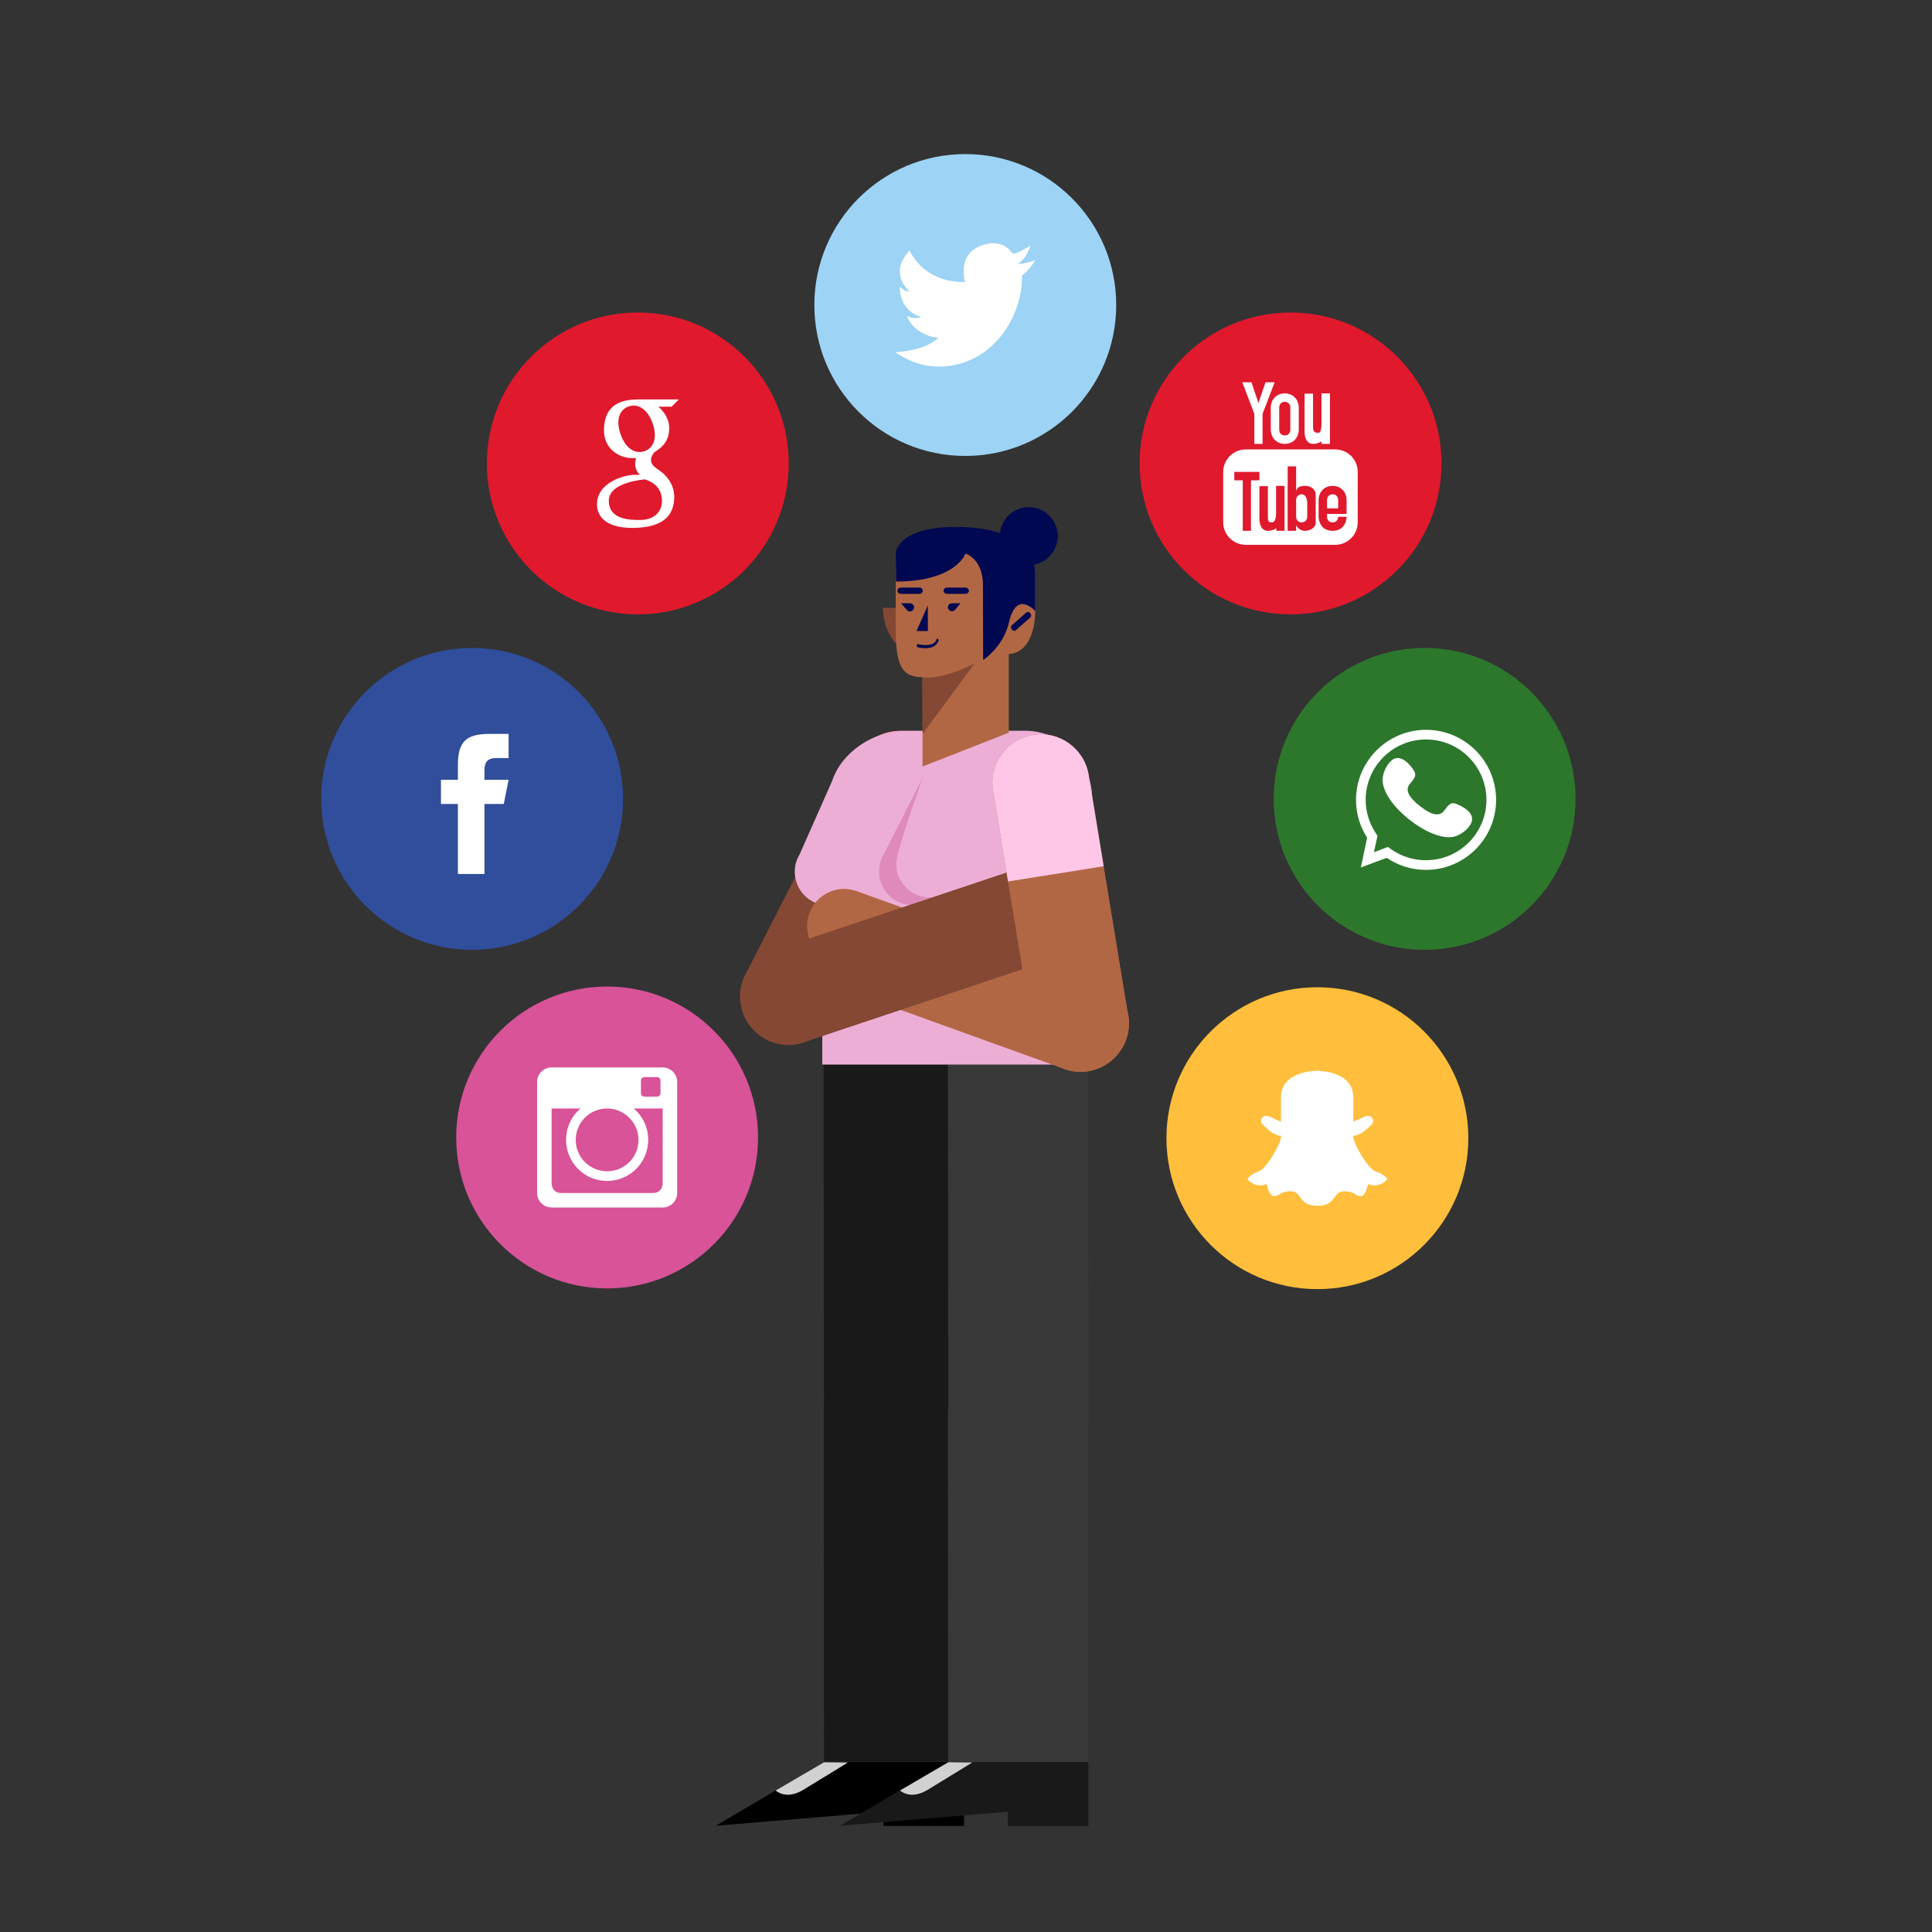 <?xml version="1.0" encoding="utf-8"?>
<!-- Generator: Adobe Illustrator 23.1.0, SVG Export Plug-In . SVG Version: 6.00 Build 0)  -->
<svg version="1.1" id="Capa_1" xmlns="http://www.w3.org/2000/svg" xmlns:xlink="http://www.w3.org/1999/xlink" x="0px" y="0px"
	 viewBox="0 0 800 800" enable-background="new 0 0 800 800" xml:space="preserve">
<rect x="0" y="0" width="800" height="800" fill="#333333" stroke="none"/>
<g>
	<path fill="#191919" d="M341.2,586.9L341,435.8c0-16,13-29.1,29-29.1c16,0,29.1,13,29.1,29l0.2,151.1c0,16-13,29.1-29,29.1
		S341.2,602.9,341.2,586.9z"/>
	<g>
		<path fill="#191919" d="M341.1,585.9c0-16,13-29,29-29.1c16,0,29,13,29.1,29l0.1,143.7l-58.1,0L341.1,585.9z"/>
		<g>
			<polygon points="399.2,729.6 399.2,756.1 365.8,756.1 365.8,750.2 296.4,756 341.2,729.6 			"/>
			<path fill="#D1D1D1" d="M321.2,741.4c0,0,4.1,4.1,11.3-0.2c7.1-4.3,18.6-11.4,18.6-11.4l-9.9-0.1L321.2,741.4z"/>
		</g>
	</g>
	<g>
		<path fill="#844834" d="M390.3,331.8c5.1-9.8,1.2-21.9-8.7-27s-21.9-1.2-27,8.7l-45.9,90c-5.1,9.8-1.2,21.9,8.7,27
			c9.8,5.1,21.9,1.2,27-8.7L390.3,331.8z"/>
		<path fill="#DF8BB9" d="M372.9,366l17.4-34.1c5.1-9.8,1.2-21.9-8.7-27c-9.8-5.1-21.9-1.2-27,8.7l-17.4,34.1L372.9,366z"/>
	</g>
	<path fill="#383838" d="M392.7,586.9l-0.2-151.1c0-16,13-29.1,29-29.1c16,0,29.1,13,29.1,29l0.2,151.1c0,16-13,29.1-29,29.1
		C405.7,615.9,392.7,602.9,392.7,586.9z"/>
	<path fill="#383838" d="M392.5,585.9c0-16,13-29,29-29.1c16,0,29,13,29.1,29l0.1,143.7l-58.1,0L392.5,585.9z"/>
	<g>
		<polygon fill="#191919" points="450.7,729.6 450.7,756.1 417.3,756.1 417.3,750.2 347.8,756 392.6,729.6 		"/>
		<path fill="#D1D1D1" d="M372.7,741.4c0,0,4.1,4.1,11.3-0.2c7.1-4.3,18.6-11.4,18.6-11.4l-9.9-0.1L372.7,741.4z"/>
	</g>
	<path fill="#EDAED5" d="M329.1,360.9c0-2.6,0.7-5,2-7.1l0,0l13.5-30.5c3.9-11.9,17.2-20.7,30.1-20.7c1.1,0,50.6,0,50.6,0
		c14.8,0.5,26.7,12.5,26.9,27.5l0,110.7H340.5v-66.1C334,373.5,329.1,367.8,329.1,360.9z"/>
	<path fill="#DF8BB9" d="M365.9,353.8l16.3-32c0,0-11.1,30.5-11.1,35.9c0,7.7,6.2,13.9,13.9,13.9c0.7,0,1.3-0.1,1.9-0.1
		c-2.4,2.1-5.6,3.3-9,3.3c-7.7,0-13.9-6.2-13.9-13.9C364,358.3,364.7,355.9,365.9,353.8z"/>
	<path fill="#B26744" d="M440.6,442.6c10.4,3.8,21.9-1.6,25.7-12.1c3.8-10.4-1.6-21.9-12.1-25.7l-99.5-35.8
		c-8-2.9-16.7,1.3-19.6,9.2c-1.7,4.8-0.9,10,1.8,13.9c-0.6,0.8-1.1,1.6-1.5,2.6c-1.8,4.9,0.8,10.2,5.6,12c0,0,0.1,0,0.1,0
		L440.6,442.6z"/>
	<g>
		<path fill="#844834" d="M394.6,251.7c0,10.5-6.5,19-14.5,19s-14.4-8.5-14.5-19H394.6z"/>
		<path fill="#B26744" d="M371,229.2h49.3c0,0,8.4-0.7,8.4,8.3c0,0,0,13.3,0,14.2c0,19.8-11,19.1-11,19.1v32.6l-35.7,14v-13.7
			l0-23.3c-8.5,0-11.1-4.6-11.1-20.1l0-22.4V229.2z"/>
		<path fill="#000851" d="M399.9,245.9H392c-0.7,0-1.3-0.6-1.3-1.3l0,0c0-0.7,0.6-1.3,1.3-1.3h7.9c0.7,0,1.3,0.6,1.3,1.3l0,0
			C401.2,245.3,400.6,245.9,399.9,245.9z"/>
		<path fill="#000851" d="M380.8,245.9h-7.9c-0.7,0-1.3-0.6-1.3-1.3l0,0c0-0.7,0.6-1.3,1.3-1.3h7.9c0.7,0,1.3,0.6,1.3,1.3l0,0
			C382.1,245.3,381.5,245.9,380.8,245.9z"/>
		<path fill="#000851" d="M383.2,268.4c2.1,0,4.5-0.6,5.4-3c0.1-0.3,0-0.7-0.2-0.9c-0.2-0.2-0.5,0-0.6,0.3c-1,3-5.9,2.4-7.7,1.9
			c-0.2-0.1-0.5,0.2-0.5,0.5c0,0.4,0.1,0.7,0.4,0.8C380,268,381.5,268.4,383.2,268.4z"/>
		<polygon fill="#000851" points="384.2,250.7 379.5,261.3 384.2,261.3 		"/>
		<path fill="#000851" d="M395.9,218.2c28.4,0,32.8,13.3,32.8,19.2c0,0.4,0,15.7,0,15.7s-7.8-9.1-10.9,4.6
			c-2.4,10.3-10.7,15.6-10.7,15.6l-0.1-32.5c-0.7-9.7-7.2-11.6-7.2-11.6s-3.9,11.6-28.8,11.6c0,0-0.1-8.6-0.1-11.6
			C371,226.6,374.3,218.2,395.9,218.2z"/>
		<path fill="#844834" d="M403.6,274.7c-14.1,7.2-21.7,5.8-21.7,5.8l0.2,23.3L403.6,274.7z"/>
		<path fill="#000851" d="M394.2,249.8h3.5l-2.1,2.6c0,0,0,0-0.1,0.1l-0.1,0.1l0,0c-0.3,0.3-0.7,0.5-1.2,0.5c-0.9,0-1.7-0.8-1.7-1.7
			S393.3,249.8,394.2,249.8z"/>
		<path fill="#000851" d="M373.1,249.8h3.7c0.9,0,1.7,0.8,1.7,1.7s-0.8,1.7-1.7,1.7c-0.5,0-0.9-0.2-1.2-0.5l0,0L373.1,249.8z"/>
		<circle fill="#000851" cx="426" cy="222" r="12"/>
		<path fill="#000851" d="M419.1,260.8l-0.2-0.3c-0.4-0.5-0.4-1.2,0.1-1.6l5.9-5.2c0.5-0.4,1.2-0.4,1.6,0.1l0.2,0.3
			c0.4,0.5,0.4,1.2-0.1,1.6l-5.9,5.2C420.3,261.4,419.5,261.3,419.1,260.8z"/>
	</g>
	<g>
		<g>
			<circle fill="#E0192D" cx="534.4" cy="191.9" r="62.5"/>
			<path fill="#FFFFFF" d="M526.2,178c0,2.8,2,5.8,5.8,5.8s5.8-3,5.8-5.8v-9.3c0-2.8-2-5.8-5.8-5.8c-3.8,0-5.8,3-5.8,5.8V178z
				 M529.7,168.7c0,0,0-2.3,2.3-2.3s2.3,2.3,2.3,2.3v9.3c0,0,0,2.3-2.3,2.3s-2.3-2.3-2.3-2.3V168.7z M519.3,183.8h3.5v-12.4l5-13.1
				h-3.8l-2.9,8.6l-2.9-8.6h-3.8l5,13.1V183.8z M543.7,183.8c1.6,0,2.8-0.5,3.5-1.1v1.1h3.5v-20.9h-3.5v12.8c0,0,0,3.5-1.2,3.5
				c-1.2,0-2.3,0-2.3-2.3v-13.9h-3.5v16.3C540.2,179.2,540.2,183.8,543.7,183.8z M539,204.7c-2.3,0-2.3,2.3-2.3,2.3v7
				c0,0,0,2.3,2.3,2.3c2.3,0,2.3-2.3,2.3-2.3v-5.8C541.3,208.2,541.3,204.7,539,204.7z M552.9,186.1l-37.1,0c-5.1,0-9.3,4.2-9.3,9.3
				v20.9c0,5.1,4.2,9.3,9.3,9.3h37.1c5.1,0,9.3-4.2,9.3-9.3v-20.9C562.2,190.3,558.1,186.1,552.9,186.1z M518.1,219.8h-3.5v-20.9
				h-3.5v-3.5h10.4v3.5h-3.5V219.8z M532,219.8h-3.5v-1.1c-0.7,0.5-1.8,1.1-3.5,1.1c-3.5,0-3.5-4.6-3.5-4.6v-13.9h3.5V214
				c0,2.3,0.6,2.3,1.7,2.3c1.7,0,1.7-3.5,1.7-3.5v-11.6h3.5V219.8z M544.8,216.3c0,2.3-2.3,3.5-4.6,3.5s-3.5-2.3-3.5-2.3v2.3h-3.5
				v-26.7h3.5v10.4c0,0,0-2.3,3.5-2.3c4.6,0,4.6,3.5,4.6,3.5S544.8,214,544.8,216.3z M557.6,212.8h-8.1v1.2c0,0,0,2.3,2.3,2.3
				c2.3,0,2.3-2.3,2.3-2.3h3.5c0,0,0,5.8-5.8,5.8c-5.8,0-5.8-5.8-5.8-5.8v-7c0-2.8,2-5.8,5.8-5.8c3.8,0,5.8,3,5.8,5.8V212.8z
				 M551.8,204.7c-2.3,0-2.3,2.3-2.3,2.3v3.5h4.6V207C554.1,207,554.1,204.7,551.8,204.7z"/>
		</g>
		<g>
			<circle fill="#304E9C" cx="195.5" cy="330.8" r="62.5"/>
			<path fill="#FFFFFF" d="M200.6,318.9v4h10l-2,10h-8v29h-11v-29h-7v-10h7v-6c0-9.7,3.3-13,13-13h8v10h-5.1
				C201.6,313.9,200.6,315.9,200.6,318.9z"/>
		</g>
		<g>
			<circle fill="#E0192D" cx="264.1" cy="191.9" r="62.5"/>
			<path fill="#FFFFFF" d="M272.5,194.4c-3.8-2.4-3.4-4.6-1.7-7c2.8-1.9,6.3-4.1,6.3-10.2c0-5.3-4.5-8.8-4.5-8.8h5.5l3-3
				c0,0-8.8,0-17,0c-11.3,0-14,6-14,13c0,6.4,5,11.3,12,11.3c0.5,0,0.9,0,1.3,0c-0.3,0.9-0.4,1.7-0.4,2.5c0,1.8,0.8,3.2,1.9,4.4
				c-0.7,0-1.4,0-2.2,0c-3.4,0-15.5,2.7-15.5,12.3c0,3.8,2.4,9.7,14.6,9.7c14.4,0,17.4-6.6,17.4-13
				C279.1,200.7,276.2,196.8,272.5,194.4z M257,179.9c-2.2-6.2-0.4-10.3,3.3-11.6c3.6-1.3,7.7,0.8,9.9,6.9
				c2.2,6.2,0.4,10.3-3.3,11.6C263.3,188.1,259.2,186.1,257,179.9z M265.1,215.3c-3.9,0-13,0.1-13-8c0-7.8,15-8.8,15-8.8
				c6,2,7,6,7,9C274.1,211.4,271.4,215.3,265.1,215.3z"/>
		</g>
		<g>
			<circle fill="#9DD3F4" cx="399.7" cy="126.3" r="62.5"/>
			<path fill="#FFFFFF" d="M423.2,114c0,0.5,0,0.4,0,0.9c0,16.7-12.7,36.9-34.6,36.9c-6.7,0-12.7-2.4-18-6c0.9,0.1,12.6-0.6,18-6
				c-5.2-0.1-11.5-4-13-9c3.6,1.8,5.9,0.4,5.9,0.4c-2.7-0.6-5-2.2-6.6-4.5c-1.6-2.3-2.3-4.9-2.3-8c1.2,1,2,2,4,2c-3-3-4-5.4-4-9
				c0-2.3,2.2-6.2,4-8c7.3,14.5,23,13,23,13c-0.2-0.9-4-14,10.9-16c5.4,0,6.8,2,9,4.4c2.7-0.6,4.9-2,7.2-3.4
				c-0.9,2.9-2.8,6.1-5.3,7.7c2.4-0.3,5.1-0.7,7.3-1.7C427.1,110.3,425.5,112.3,423.2,114z"/>
		</g>
		<g>
			<circle fill="#2C772C" cx="589.9" cy="330.8" r="62.5"/>
			<path fill="#FFFFFF" d="M609.1,341c-1.4,2.7-4.4,4.8-7.2,5.5c-5.1,1-12.4-2.4-18.3-7.1c-5.9-4.6-10.9-10.9-11.1-16.2
				c0-2.9,1.4-6.3,3.7-8.3c4.1-3.5,8.7,3.1,9.3,4.3c1.4,2.1-0.4,3.8-1.8,5.5c-2.2,2.7,0.3,6,4.3,9.1c3.9,3.1,7.7,4.8,9.9,2
				c1.4-1.8,2.6-3.9,4.9-3C604.1,333.3,611.5,336.2,609.1,341z M619.5,331.2c0,16-13,29-29,29c-6,0-11.6-1.8-16.3-5l-10.7,4
				l2.6-12.3c-2.9-4.5-4.6-9.9-4.6-15.7c0-16,13-29,29-29C606.5,302.2,619.5,315.2,619.5,331.2z M615.5,331.2c0-13.8-11.2-25-25-25
				c-13.8,0-25,11.2-25,25c0,4.8,1.4,9.5,4,13.5l0.9,1.4l-1.5,6.8l5.8-2.2l1.7,1.2c4.1,2.8,9,4.3,14,4.3
				C604.3,356.2,615.5,345,615.5,331.2z"/>
		</g>
		<g>
			<circle fill="#D85398" cx="251.4" cy="471" r="62.5"/>
			<path fill="#FFFFFF" d="M274.4,442h-46c-3.3,0-6,2.7-6,6v46c0,3.3,2.7,6,6,6h46c3.3,0,6-2.7,6-6v-46
				C280.4,444.7,277.7,442,274.4,442z M265.4,447.5c0,0,0-1.5,1.5-1.5h5.1c0,0,1.5,0,1.5,1.5v5.1c0,0,0,1.5-1.5,1.5h-5.1
				c0,0-1.5,0-1.5-1.5S265.4,447.5,265.4,447.5z M264.4,472c0,7.2-5.8,13-13,13c-7.2,0-13-5.8-13-13c0-7.2,5.8-13,13-13
				C258.5,459,264.4,464.9,264.4,472z M274.4,490c0,0,0,4-4,4h-38c-4,0-4-4-4-4v-31h12c-3.7,3.1-6,7.8-6,13c0,9.4,7.6,17,17,17
				c9.4,0,17-7.6,17-17c0-5.2-2.3-9.9-6-13h12V490z"/>
		</g>
		<g>
			<circle fill="#FFBE3B" cx="545.5" cy="471.3" r="62.5"/>
			<path fill="#FFFFFF" d="M574.5,488.2c0,0-3,4.1-8,2.1c0,0-1,5-3,5c-2.7,0-2.2-2-7-2c-4.8,0-2.9,6-11,6c-8.1,0-6.2-6-11-6
				c-4.8,0-4.3,2-7,2c-2,0-3-5-3-5c-5,2-8-2.1-8-2.1s1.2-2,4.8-3.2c3-1,9.2-11.5,9.2-14.7c-3,0-5.9-3-7.6-4.6c-1.6-1.6,0-3.2,0-3.2
				s1.2-1,3.2,0c3.2,1.6,4.3,1.9,4.3,1.9v-9.9c0-11.3,15-11.1,15-11.1s15-0.2,15,11.1v9.9c0,0,1.1-0.3,4.3-1.9c2-1,3.2,0,3.2,0
				s1.6,1.6,0,3.2c-1.6,1.6-4.6,4.6-7.6,4.6c0,3.2,6.2,13.7,9.2,14.7C573.3,486.2,574.5,488.2,574.5,488.2z"/>
		</g>
	</g>
	<path fill="#844834" d="M320.2,393.6c-10.5,3.5-16.2,14.8-12.7,25.3c3.5,10.5,14.8,16.2,25.3,12.7l100.3-33.5
		c8-2.7,12.4-11.3,9.7-19.4c-1.6-4.9-5.5-8.4-10-9.8c0-1-0.1-2-0.5-3c-1.6-4.9-6.9-7.6-11.8-5.9c0,0-0.1,0-0.1,0.1L320.2,393.6z"/>
	<g>
		<path fill="#B26744" d="M450.8,320.9c-1.8-10.9-12.1-18.4-23-16.6c-10.9,1.8-18.4,12.1-16.6,23l16.4,99.7
			c1.8,10.9,12.1,18.4,23,16.6c10.9-1.8,18.4-12.1,16.6-23L450.8,320.9z"/>
		<path fill="#FFC7E7" d="M457,358.7l-6.2-37.8c-1.8-10.9-12.1-18.4-23-16.6c-10.9,1.8-18.4,12.1-16.6,23l6.2,37.7L457,358.7z"/>
	</g>
</g>
</svg>
